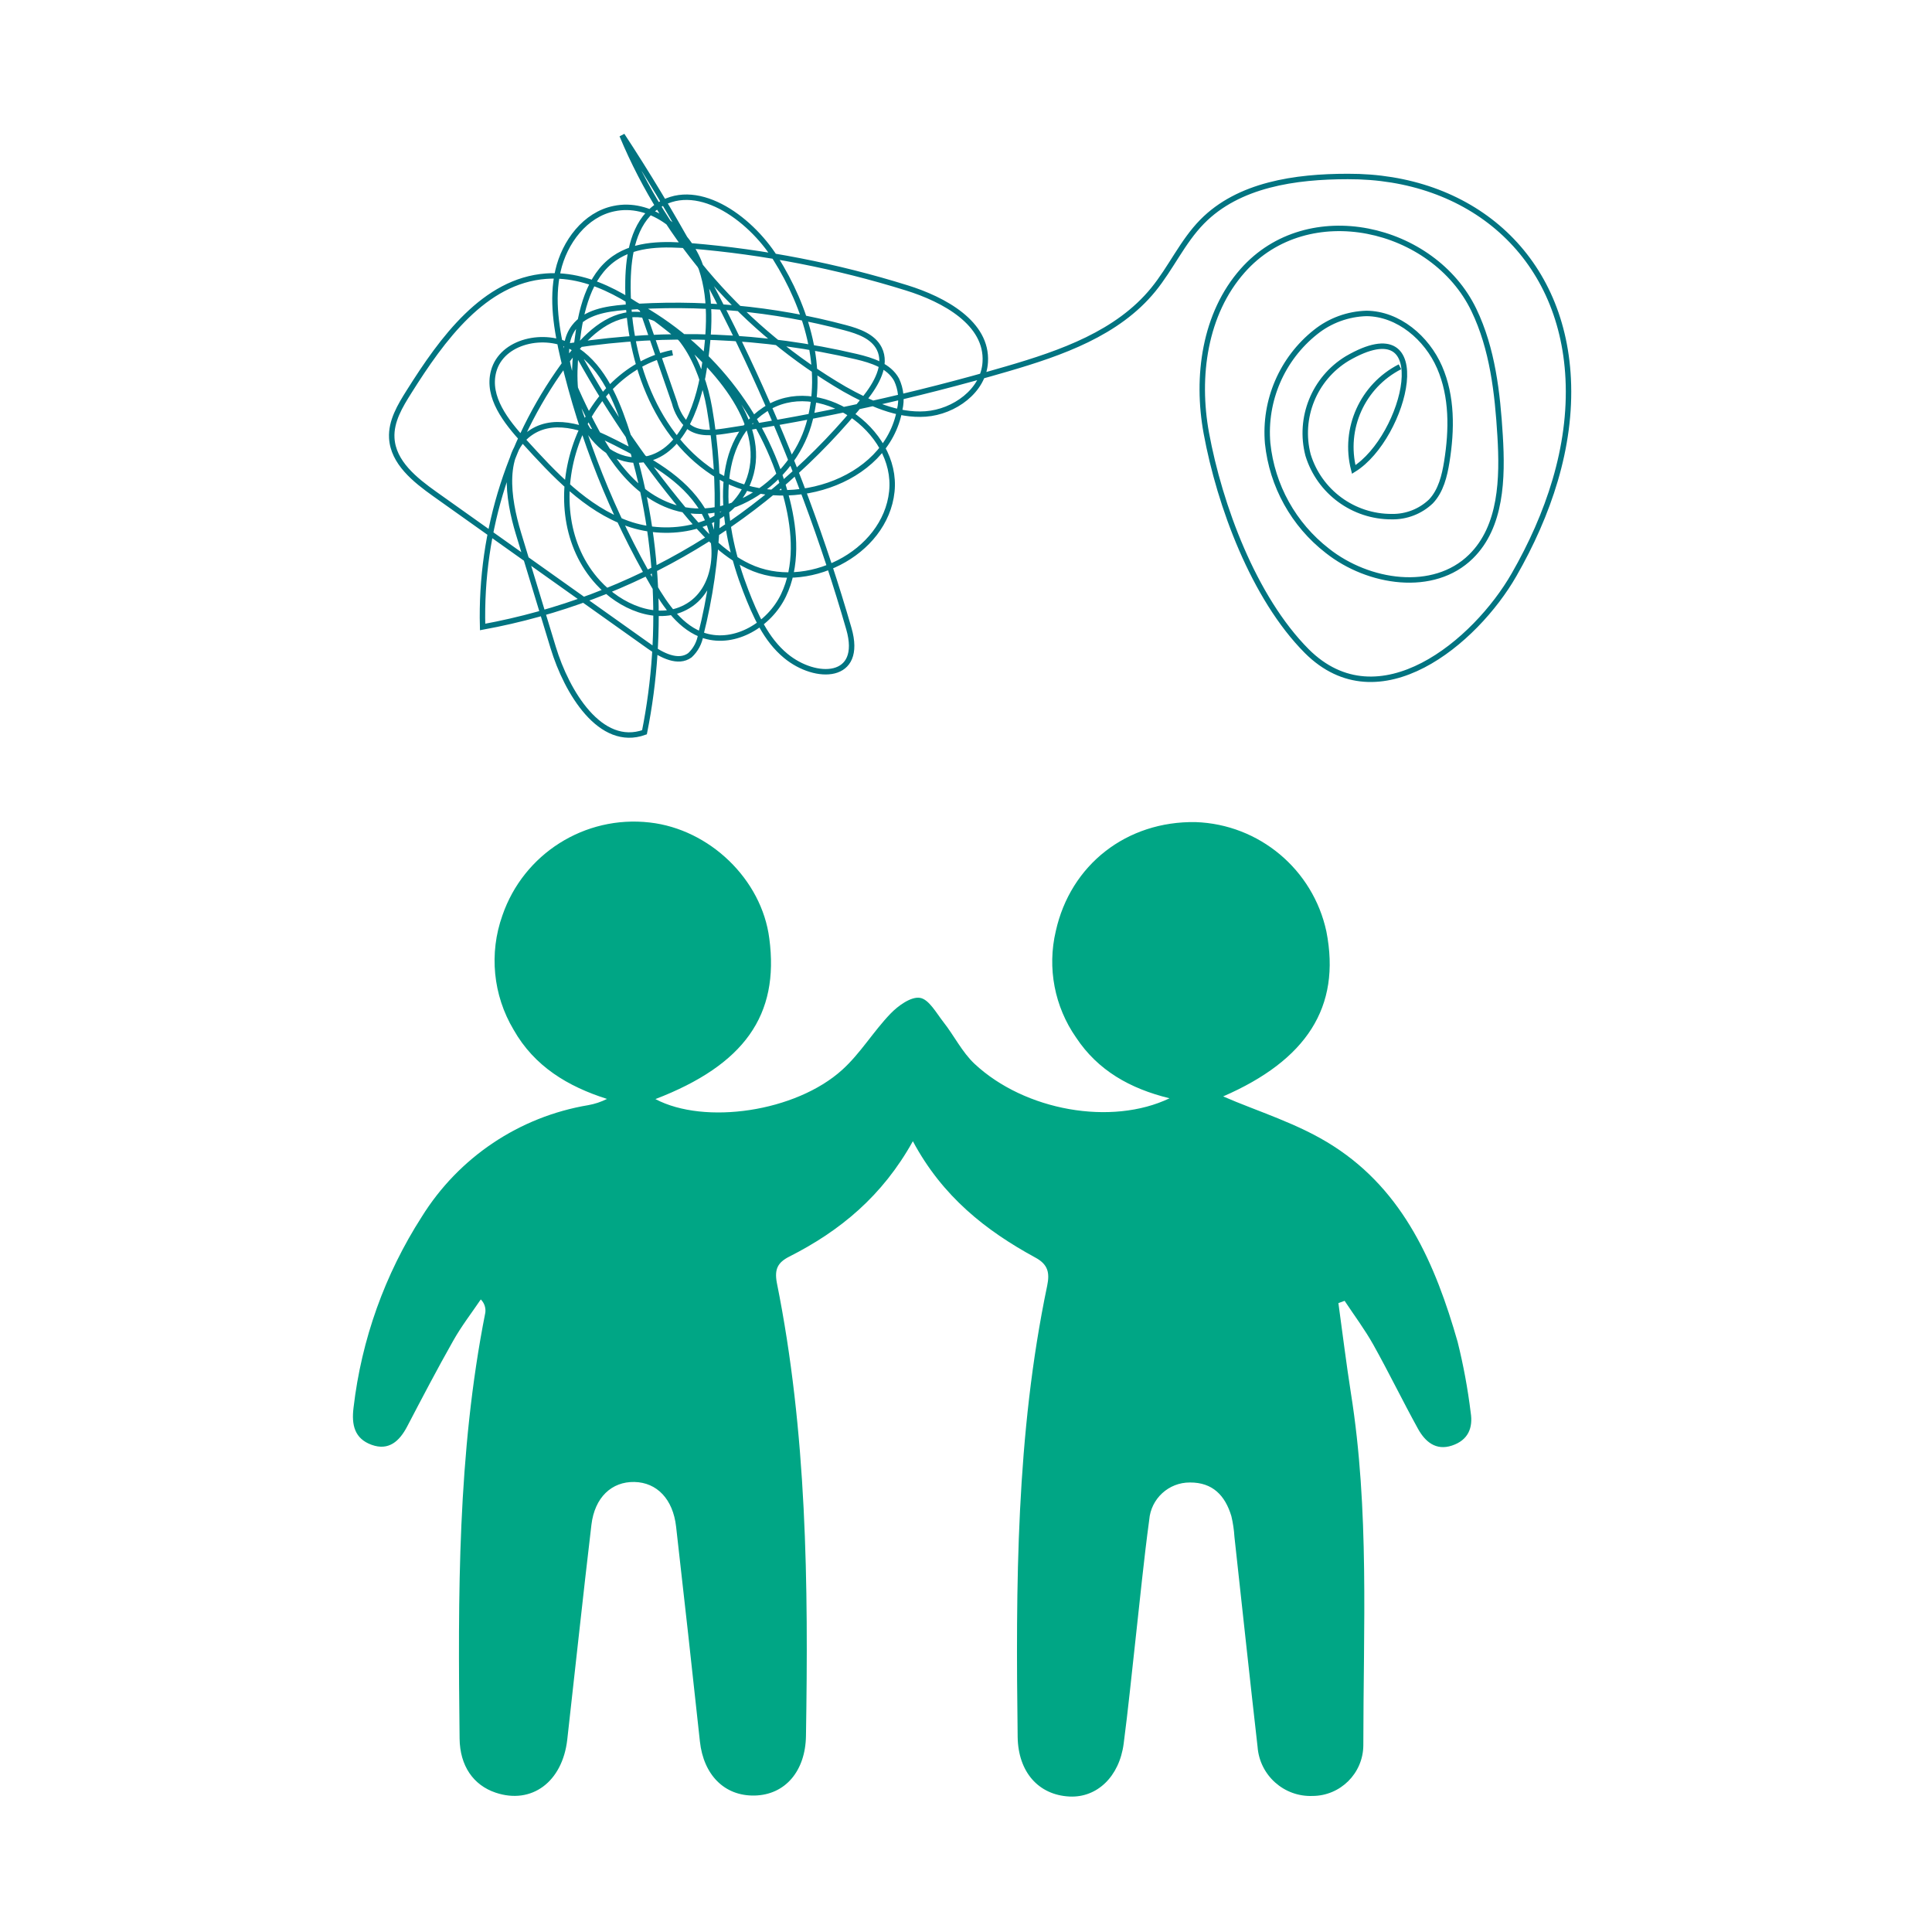 <svg xmlns="http://www.w3.org/2000/svg" id="Ilustraci&#xF3;n_de_conjunto_de_iconos" data-name="Ilustraci&#xF3;n de conjunto de iconos" viewBox="0 0 600 600"><defs><style>      .cls-1 {        fill: none;        stroke: #017481;        stroke-miterlimit: 10;        stroke-width: 1.69px;      }      .cls-2 {        fill: #00a685;        stroke-width: 0px;      }    </style></defs><g id="RbrOlG"><path class="cls-2" d="m283.49,354.43c-9.44,17-22.63,27.87-38.39,35.83-3.56,1.82-4.6,3.87-3.87,7.99,9.38,46.53,9.84,93.66,9.07,140.86-.17,10.93-6.46,18.29-15.92,18.51-9.46.21-15.9-6.48-17.02-16.81-2.4-22.24-4.86-44.47-7.39-66.68-.95-8.53-5.94-13.75-12.96-13.89s-12.32,4.74-13.34,13.3c-2.63,22.2-4.99,44.48-7.5,66.68-1.49,13.19-11.08,20.27-22.26,16.5-6.88-2.32-11.08-8.28-11.18-16.79-.5-44.27-.68-88.53,7.99-132.28.2-1.51-.32-3.03-1.41-4.1-2.88,4.25-6.05,8.35-8.57,12.84-4.97,8.78-9.67,17.77-14.33,26.69-2.36,4.47-5.67,7.54-10.98,5.63s-6.32-6.17-5.63-11.6c2.46-21.1,9.7-41.36,21.18-59.23,11.46-18.46,30.3-31.09,51.73-34.67,2.02-.36,3.97-1.01,5.8-1.93-12.18-3.87-22.57-10.11-29.01-21.49-6.4-10.72-7.67-23.73-3.48-35.49,6.58-19.16,25.6-31.17,45.74-28.87,18.62,2.09,34.81,17.68,37.15,36.01,3.17,23.81-7.74,39.26-35.37,49.89,15.26,8.08,43.57,4,58.02-9.09,5.63-5.09,9.67-11.91,14.95-17.4,2.38-2.49,6.4-5.4,9.19-4.95,2.78.44,5.07,4.7,7.27,7.5,3.35,4.25,5.8,9.34,9.67,12.98,15.61,14.6,42.55,19.34,60.57,10.71-12.32-3-22.28-8.68-29.01-18.84-6.72-9.62-9.02-21.65-6.32-33.07,4.58-20.65,22.03-34.23,43.43-33.86,19.72.68,36.46,14.69,40.61,33.98,4.6,23.48-6.21,39.97-32.06,51.21,10.58,4.64,23.46,8.43,34.31,15.47,21.85,14.04,31.64,36.74,38.5,60.74,1.8,7.23,3.16,14.56,4.06,21.95.77,4.78-.77,8.59-5.8,10.27-5.03,1.68-8.35-1.22-10.56-5.2-4.76-8.63-9.07-17.52-13.87-26.11-2.65-4.74-5.92-9.09-8.92-13.63l-1.93.7c1.28,9.3,2.42,18.6,3.87,27.87,5.8,36.36,3.87,72.98,3.87,109.51-.08,8.66-7.12,15.65-15.78,15.68-8.85.34-16.39-6.39-17.06-15.22-2.48-21.76-4.8-43.51-7.19-65.27-.13-2.16-.45-4.3-.95-6.4-1.93-6.42-5.8-10.5-12.88-10.46-6.6-.03-12.1,5.03-12.63,11.6-1.68,12.38-2.88,24.83-4.27,37.27-1.2,10.75-2.26,21.52-3.67,32.26-1.35,10.25-8.3,16.81-16.81,16.4-9.67-.48-15.95-7.64-16.11-18.51-.6-46.95-.5-93.87,9.17-140.13.81-3.96.33-6.61-3.75-8.78-15.3-8.34-28.78-18.91-37.96-36.09Z"></path></g><path class="cls-1" d="m434.76,113.91c-11.65,5.96-17.61,19.21-14.35,31.89,16.21-10.04,26.15-50.84-2.05-34.44-10.21,6.21-15.14,18.39-12.13,29.96,3.5,11.41,14.07,19.18,26.01,19.13,4.51.08,8.87-1.61,12.14-4.72,3.11-3.27,4.24-7.93,4.95-12.4,1.57-9.8,1.7-20.19-2.26-29.28-3.96-9.09-12.76-16.61-22.68-16.71-5.77.16-11.33,2.19-15.84,5.8-10.42,8.29-16.01,21.25-14.87,34.52,1.36,13.19,8.05,25.25,18.53,33.38,12.76,10.11,33.01,13.21,44.61,1.8,9.5-9.32,9.86-24.29,9.05-37.56-.81-13.27-2.34-26.96-8.14-39.01-12.51-26.01-51.52-35.2-71.82-12.2-11.82,13.36-14.5,32.88-11.27,50.45,4.12,22.39,14.68,51.11,31.19,67.69,22.41,22.37,52.39-2.78,64.38-23.73,10.62-18.53,17.87-39.57,16.81-60.9-1.93-38.79-30.71-62.93-68.46-62.77-16.23,0-33.9,2.48-45.25,14.06-6.07,6.19-9.67,14.39-15.16,21.1-11.04,13.54-28.54,19.67-45.29,24.56-28.75,8.4-58.04,14.86-87.66,19.34-3.87.58-8.12,1.02-11.24-1.28-2.21-2.03-3.77-4.67-4.49-7.58l-10.15-29.3c22.54,12.99,38.85,34.58,45.19,59.81,2.4,9.67,3.13,20.36-1.2,29.39-4.33,9.03-14.95,15.47-24.5,12.53-7.31-2.32-12.07-9.26-15.94-15.9-12.71-21.86-22.11-45.49-27.91-70.1-2.09-8.95-3.71-18.33-1.68-27.31,2.03-8.97,8.47-17.52,17.4-19.34,11-2.34,22.08,6.07,26.36,16.5,4.27,10.42,3.33,22.16,1.62,33.28-1.93,12.51-7.74,27.75-20.36,28.31-7.87.37-14.83-5.92-17.66-13.27-2.82-7.35-2.36-15.47-1.45-23.3,1.16-9.67,3.56-20.48,11.6-26.09,6.73-4.68,15.61-4.53,23.77-3.87,22.75,1.88,45.23,6.26,67.03,13.05,11.6,3.6,25.14,10.97,24.39,23.05-.5,8.93-9.67,15.47-18.51,16.11s-17.4-3.33-25.24-7.74c-30.99-18.04-55.24-45.71-69.04-78.8,31,47.26,54.74,98.9,70.43,153.2,4.62,15.97-10.31,16.13-19.57,8.49-6.19-5.09-9.55-12.78-12.45-20.25-7.39-19.11-11.14-45.02,5.96-56.28,16.4-10.91,41.44,6.15,39.41,25.49-2.03,19.34-26.78,31.64-44.48,23.21-8.16-3.87-14.43-10.69-20.17-17.66-13.1-15.81-24.59-32.88-34.31-50.96,29.27-4.48,59.13-3.29,87.95,3.5,4.82,1.14,10.11,2.82,12.49,7.17,1.35,2.89,1.7,6.15.97,9.26-4.08,23.05-35.95,32.64-56.08,20.75-20.13-11.89-28.76-37.3-28.31-60.7.17-8.43,1.8-17.79,8.57-22.82,12.18-9.07,29.12,2.92,37.23,15.78,9.67,15.37,15.47,34.44,10.27,51.83-5.2,17.39-24.46,30.94-41.77,25.53-14.62-4.64-22.66-19.86-29.2-33.73-3.36-7.12-6.58-16.03-1.82-22.28,3.48-4.58,9.86-5.63,15.61-6.09,23.06-1.79,46.27.34,68.61,6.32,4.12,1.1,8.63,2.69,10.54,6.5,2.53,5.09-.97,11.02-4.49,15.47-29.71,37.2-71.87,62.4-118.7,70.97-.8-30.08,8.66-59.54,26.82-83.52,5.09-6.69,11.82-13.36,20.23-13.54,13.54-.27,21.06,15.64,23.38,29.01,4.06,23.42,3.15,47.43-2.69,70.47-.37,2.44-1.55,4.68-3.36,6.36-3.67,2.69-8.76,0-12.47-2.63l-66.76-47.44c-6.17-4.39-12.94-9.8-13.36-17.4-.29-5.2,2.59-10,5.38-14.41,10.27-16.32,23.36-34.44,42.55-35.85,14.83-1.08,28.16,8.35,39.74,17.66,14.99,12.09,30.94,31.23,22.08,48.35-6.42,12.3-23.48,15.47-36.51,10.81-13.03-4.66-22.86-15.34-32.16-25.55-5.57-6.09-11.6-13.71-9.46-21.7,2.53-9.51,15.94-12.38,24.48-7.45,8.55,4.93,13,14.64,16.19,23.98,10.42,30.75,12.55,63.71,6.19,95.55-13.67,4.93-24.13-12.42-28.35-26.32l-10.79-35.45c-3.31-10.95-5.45-25.41,4.22-31.54,7.74-4.87,17.73-.77,25.86,3.36,10.29,5.24,21.1,10.95,27.07,20.79,5.98,9.84,4.91,25.14-5.34,30.4-8.95,4.68-20.27-.29-27.07-7.74-20.48-22.36-6.61-65.25,23.09-71.38"></path></svg>